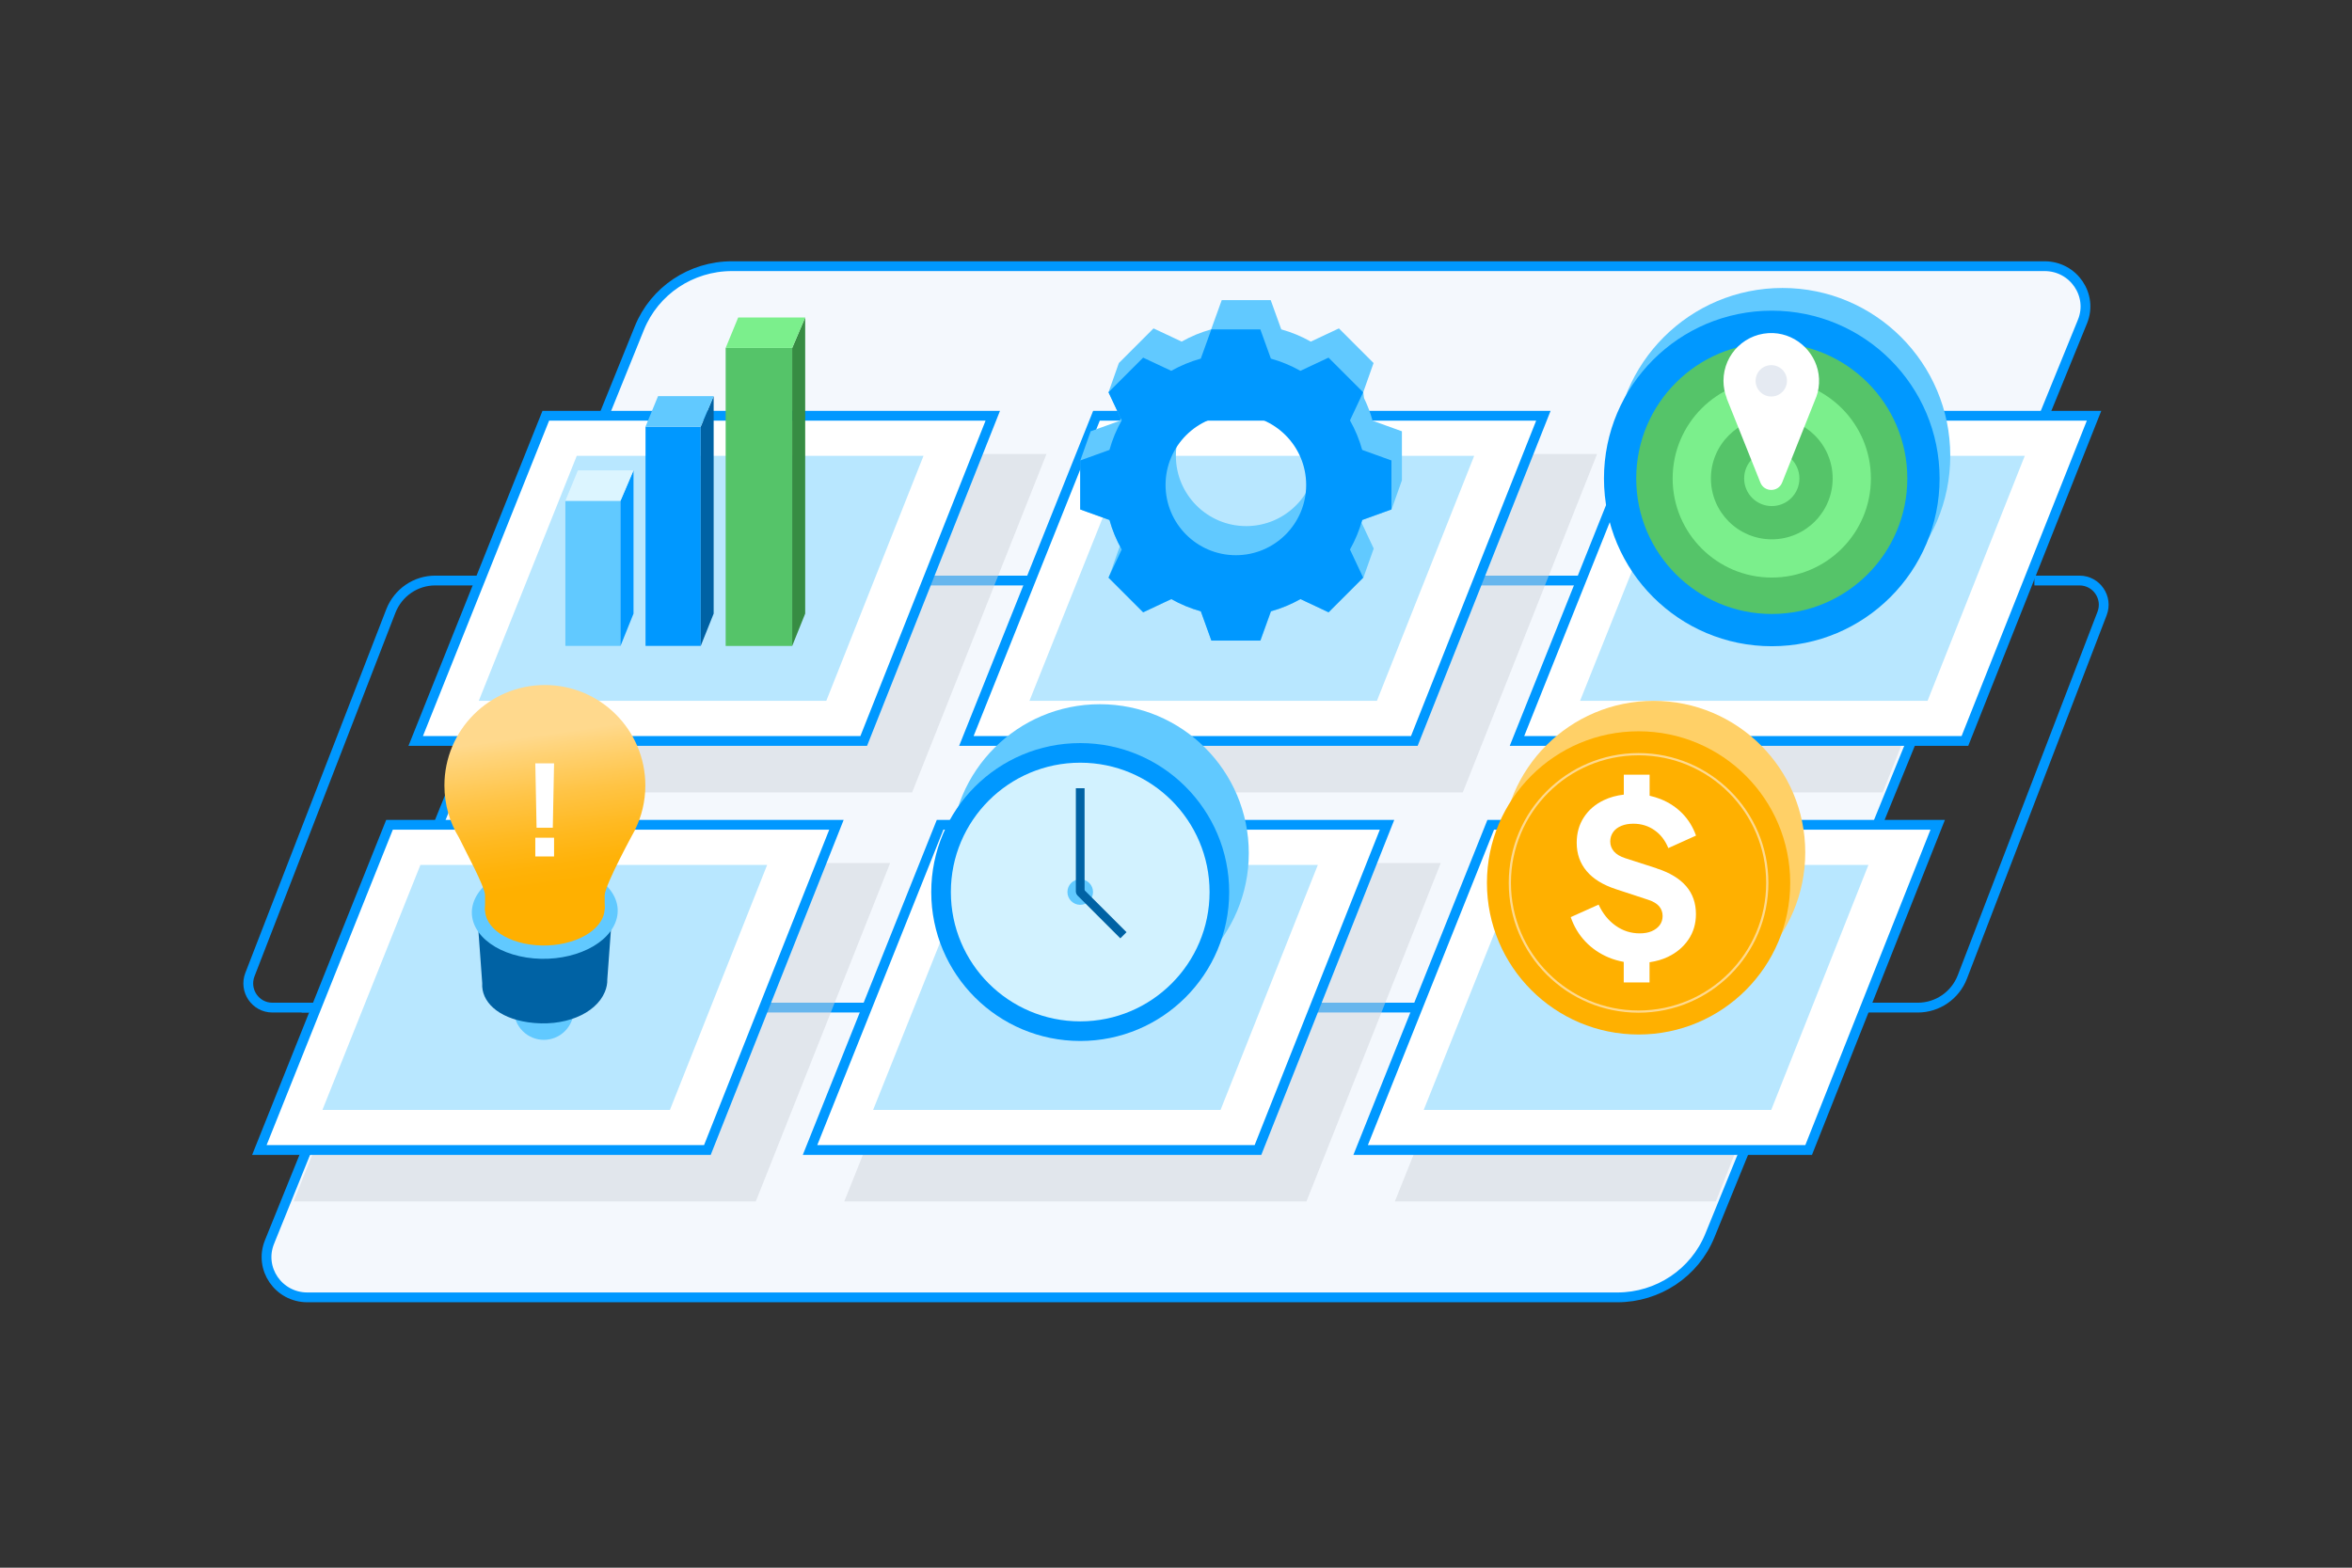 <svg width="180" height="120" viewBox="0 0 180 120" fill="none" xmlns="http://www.w3.org/2000/svg">
<rect x="0" y="0" width="180" height="120" fill="#333333" stroke="none"/>
<path d="M159.373 24.614L159.373 24.615L130.853 94.587C129.689 97.439 126.893 99.308 123.776 99.308H23.527C21.307 99.308 19.805 97.099 20.623 95.078L20.651 95.011V95.005L48.932 25.111C50.09 22.25 52.891 20.375 56.013 20.375H156.473C158.694 20.375 160.2 22.594 159.373 24.614Z" fill="#F4F8FD" stroke="#0098FF" stroke-width="0.75"/>
<path d="M154.87 44.437H33.302C31.807 44.437 30.463 45.364 29.914 46.767L19.128 74.598C18.655 75.817 19.548 77.128 20.844 77.128H23.666" stroke="#0098FF" stroke-width="0.75" stroke-miterlimit="10"/>
<path d="M23.086 77.128H146.774C148.28 77.128 149.635 76.196 150.18 74.783L160.873 46.962C161.343 45.748 160.447 44.437 159.146 44.437H155.691" stroke="#0098FF" stroke-width="0.75" stroke-miterlimit="10"/>
<g style="mix-blend-mode:multiply" opacity="0.5">
<path d="M32.832 66.064H68.121L57.84 91.965H22.47L32.832 66.064Z" fill="#CDD3DB"/>
</g>
<g style="mix-blend-mode:multiply" opacity="0.5">
<path d="M44.799 34.751H80.088L69.806 60.652H34.436L44.799 34.751Z" fill="#CDD3DB"/>
</g>
<g style="mix-blend-mode:multiply" opacity="0.5">
<path d="M74.97 66.064H110.259L99.983 91.965H64.613L74.97 66.064Z" fill="#CDD3DB"/>
</g>
<g style="mix-blend-mode:multiply" opacity="0.5">
<path d="M86.936 34.751H122.225L111.949 60.652H76.579L86.936 34.751Z" fill="#CDD3DB"/>
</g>
<g style="mix-blend-mode:multiply" opacity="0.5">
<path d="M117.114 66.064H141.591L131.314 91.965H106.751L117.114 66.064Z" fill="#CDD3DB"/>
</g>
<g style="mix-blend-mode:multiply" opacity="0.5">
<path d="M129.074 34.751H154.361L144.084 60.652H118.717L129.074 34.751Z" fill="#CDD3DB"/>
</g>
<path d="M54.136 88.028H19.849L29.809 63.136H64.013L54.136 88.028Z" fill="white" stroke="#0098FF" stroke-width="0.75"/>
<path d="M32.175 66.204H58.711L51.27 84.96H24.675L32.175 66.204Z" fill="#B8E7FF"/>
<path d="M66.102 56.715H31.815L41.77 31.823H75.978L66.102 56.715Z" fill="white" stroke="#0098FF" stroke-width="0.75"/>
<path d="M44.141 34.891H70.677L63.236 53.647H36.641L44.141 34.891Z" fill="#B8E7FF"/>
<path d="M96.273 88.028H61.992L71.946 63.136H106.15L96.273 88.028Z" fill="white" stroke="#0098FF" stroke-width="0.75"/>
<path d="M74.32 66.204H100.855L93.409 84.96H66.82L74.32 66.204Z" fill="#B8E7FF"/>
<path d="M108.24 56.715H73.958L83.913 31.823H118.116L108.24 56.715Z" fill="white" stroke="#0098FF" stroke-width="0.75"/>
<path d="M86.285 34.891H112.821L105.375 53.647H78.785L86.285 34.891Z" fill="#B8E7FF"/>
<path d="M138.417 88.028H104.13L114.085 63.136H148.293L138.417 88.028Z" fill="white" stroke="#0098FF" stroke-width="0.75"/>
<path d="M116.457 66.204H142.993L135.552 84.96H108.957L116.457 66.204Z" fill="#B8E7FF"/>
<path d="M150.377 56.715H116.096L126.05 31.823H160.259L150.377 56.715Z" fill="white" stroke="#0098FF" stroke-width="0.75"/>
<path d="M128.423 34.891H154.958L147.517 53.647H120.923L128.423 34.891Z" fill="#B8E7FF"/>
<path d="M60.626 26.633H55.536V49.445H60.626V26.633Z" fill="#55C469"/>
<path d="M61.622 46.97L60.627 49.445V26.633L61.622 24.303V46.97Z" fill="#378C43"/>
<path d="M55.536 26.633H60.626L61.621 24.303H56.494L55.536 26.633Z" fill="#7BEF8C"/>
<path d="M53.627 32.653H49.403V49.44H53.627V32.653Z" fill="#0098FF"/>
<path d="M54.617 46.97L53.627 49.445V32.653L54.617 30.323V46.97Z" fill="#0062A4"/>
<path d="M49.403 32.653H53.627L54.617 30.323H50.361L49.403 32.653Z" fill="#61C9FF"/>
<path d="M47.493 38.335H43.269V49.44H47.493V38.335Z" fill="#61C9FF"/>
<path d="M48.483 46.97L47.488 49.445V38.335L48.483 36.005V46.97Z" fill="#0098FF"/>
<path d="M43.269 38.335H47.487L48.483 36.005H44.227L43.269 38.335Z" fill="#DCF5FF"/>
<path d="M136.412 47.729C143.505 47.729 149.255 41.979 149.255 34.886C149.255 27.793 143.505 22.043 136.412 22.043C129.32 22.043 123.57 27.793 123.57 34.886C123.57 41.979 129.32 47.729 136.412 47.729Z" fill="#61C9FF"/>
<path d="M135.595 49.466C142.688 49.466 148.438 43.717 148.438 36.624C148.438 29.531 142.688 23.781 135.595 23.781C128.502 23.781 122.753 29.531 122.753 36.624C122.753 43.717 128.502 49.466 135.595 49.466Z" fill="#0098FF"/>
<path d="M135.595 46.997C141.323 46.997 145.968 42.353 145.968 36.624C145.968 30.895 141.323 26.25 135.595 26.25C129.866 26.25 125.221 30.895 125.221 36.624C125.221 42.353 129.866 46.997 135.595 46.997Z" fill="#55C469"/>
<path d="M135.595 44.21C139.785 44.21 143.181 40.813 143.181 36.624C143.181 32.434 139.785 29.038 135.595 29.038C131.405 29.038 128.009 32.434 128.009 36.624C128.009 40.813 131.405 44.21 135.595 44.21Z" fill="#7BEF8C"/>
<path d="M135.596 41.283C138.169 41.283 140.255 39.197 140.255 36.624C140.255 34.05 138.169 31.964 135.596 31.964C133.023 31.964 130.937 34.05 130.937 36.624C130.937 39.197 133.023 41.283 135.596 41.283Z" fill="#55C469"/>
<path d="M135.596 38.738C136.764 38.738 137.71 37.791 137.71 36.624C137.71 35.456 136.764 34.509 135.596 34.509C134.428 34.509 133.481 35.456 133.481 36.624C133.481 37.791 134.428 38.738 135.596 38.738Z" fill="#7BEF8C"/>
<path d="M84.171 76.707C90.467 76.707 95.571 71.602 95.571 65.306C95.571 59.009 90.467 53.905 84.171 53.905C77.874 53.905 72.77 59.009 72.77 65.306C72.77 71.602 77.874 76.707 84.171 76.707Z" fill="#61C9FF"/>
<path d="M82.67 79.682C88.966 79.682 94.07 74.578 94.07 68.281C94.07 61.985 88.966 56.88 82.67 56.88C76.373 56.88 71.269 61.985 71.269 68.281C71.269 74.578 76.373 79.682 82.67 79.682Z" fill="#0098FF"/>
<path d="M82.669 78.181C88.137 78.181 92.569 73.749 92.569 68.281C92.569 62.814 88.137 58.381 82.669 58.381C77.202 58.381 72.77 62.814 72.77 68.281C72.77 73.749 77.202 78.181 82.669 78.181Z" fill="#D2F2FF"/>
<path d="M82.67 69.26C83.211 69.26 83.65 68.822 83.65 68.281C83.65 67.74 83.211 67.302 82.67 67.302C82.129 67.302 81.691 67.74 81.691 68.281C81.691 68.822 82.129 69.26 82.67 69.26Z" fill="#61C9FF"/>
<path d="M86.212 71.354L85.74 71.825L82.484 68.569C82.354 68.439 82.354 68.226 82.484 68.097C82.613 67.968 82.826 67.968 82.955 68.097L86.212 71.354Z" fill="#0062A4"/>
<path d="M82.336 60.334H83.004V68.243C83.004 68.426 82.853 68.577 82.67 68.577C82.487 68.577 82.336 68.426 82.336 68.243V60.334Z" fill="#0062A4"/>
<path d="M43.237 78.926C44.13 78.033 44.13 76.585 43.237 75.692C42.344 74.799 40.896 74.799 40.003 75.692C39.11 76.585 39.11 78.033 40.003 78.926C40.896 79.819 42.344 79.819 43.237 78.926Z" fill="#61C9FF"/>
<path d="M46.816 70.428L36.556 70.471L36.905 75.254C36.814 76.653 38.089 77.912 40.413 78.251C43.157 78.649 45.584 77.616 46.288 75.932C46.423 75.609 46.487 75.281 46.477 74.969L46.81 70.428H46.816Z" fill="#0062A4"/>
<path d="M43.083 66.263C40.097 65.801 37.057 67.001 36.288 68.943C35.518 70.885 37.315 72.833 40.301 73.296C43.287 73.758 46.327 72.558 47.096 70.616C47.866 68.674 46.069 66.726 43.083 66.263Z" fill="#61C9FF"/>
<path d="M42.835 66.871C40.387 66.516 37.896 67.442 37.266 68.938C36.637 70.439 38.111 71.94 40.559 72.3C43.007 72.655 45.498 71.73 46.127 70.234C46.757 68.733 45.283 67.232 42.835 66.871Z" fill="#FFB000"/>
<path d="M37.121 69.691V68.534C37.121 67.872 35.555 65.026 35.13 64.122C34.42 62.96 34.011 61.588 34.011 60.125C34.011 55.88 37.454 52.436 41.699 52.436C45.944 52.436 49.388 55.88 49.388 60.125C49.388 61.346 49.103 62.497 48.597 63.52C48.597 63.52 48.597 63.525 48.597 63.53C48.597 63.53 46.278 67.743 46.278 68.534V69.589" fill="url(#paint0_linear_1839_3287)"/>
<path d="M41.064 63.358L40.967 58.43H42.403L42.306 63.358H41.064ZM40.967 65.559V64.122H42.403V65.559H40.967Z" fill="white"/>
<path d="M126.552 76.857C132.961 76.857 138.157 71.662 138.157 65.252C138.157 58.843 132.961 53.647 126.552 53.647C120.143 53.647 114.947 58.843 114.947 65.252C114.947 71.662 120.143 76.857 126.552 76.857Z" fill="#FFD067"/>
<path d="M125.401 79.187C131.81 79.187 137.006 73.991 137.006 67.582C137.006 61.172 131.81 55.977 125.401 55.977C118.992 55.977 113.796 61.172 113.796 67.582C113.796 73.991 118.992 79.187 125.401 79.187Z" fill="#FFB000"/>
<path d="M125.401 77.433C130.842 77.433 135.252 73.022 135.252 67.582C135.252 62.141 130.842 57.73 125.401 57.73C119.96 57.73 115.55 62.141 115.55 67.582C115.55 73.022 119.96 77.433 125.401 77.433Z" stroke="#FFD98D" stroke-width="0.17" stroke-miterlimit="10"/>
<path d="M126.778 66.463L124.373 65.688C123.991 65.564 123.706 65.392 123.518 65.177C123.33 64.956 123.233 64.703 123.233 64.413C123.233 64.144 123.308 63.907 123.453 63.697C123.599 63.487 123.808 63.331 124.077 63.218C124.346 63.105 124.653 63.052 125.003 63.052C125.611 63.052 126.149 63.218 126.617 63.547C127.09 63.875 127.44 64.332 127.677 64.918L129.797 63.961C129.56 63.299 129.21 62.734 128.747 62.261C128.279 61.787 127.731 61.427 127.09 61.169C126.816 61.061 126.536 60.975 126.246 60.91V59.301H124.271V60.824C123.712 60.889 123.206 61.029 122.743 61.249C122.087 61.561 121.576 62.002 121.215 62.562C120.849 63.121 120.666 63.773 120.666 64.515C120.666 65.354 120.919 66.075 121.425 66.678C121.931 67.281 122.678 67.738 123.679 68.066L126.133 68.873C126.515 68.997 126.794 69.164 126.972 69.368C127.149 69.578 127.241 69.825 127.241 70.116C127.241 70.385 127.166 70.616 127.02 70.815C126.875 71.009 126.671 71.165 126.412 71.278C126.154 71.391 125.847 71.445 125.487 71.445C124.814 71.445 124.201 71.251 123.647 70.858C123.093 70.466 122.657 69.928 122.345 69.244L120.209 70.202C120.456 70.918 120.828 71.542 121.328 72.069C121.828 72.596 122.42 73 123.109 73.29C123.48 73.446 123.868 73.554 124.266 73.629V75.2H126.24V73.656C126.757 73.581 127.225 73.446 127.65 73.242C128.317 72.924 128.839 72.478 129.221 71.913C129.603 71.348 129.791 70.697 129.791 69.971C129.791 69.131 129.544 68.416 129.043 67.835C128.543 67.254 127.79 66.796 126.784 66.473L126.778 66.463Z" fill="white"/>
<path d="M105.045 32.206C104.878 31.604 104.658 31.023 104.389 30.474L104.33 30.022L105.12 27.789L102.468 25.137L100.316 26.148C99.611 25.75 98.852 25.433 98.056 25.212L97.249 22.974H93.499L92.692 25.212C91.896 25.433 91.137 25.75 90.432 26.148L88.28 25.137L85.628 27.789L84.837 30.022L85.768 32.002C85.746 32.072 85.725 32.136 85.708 32.206L83.47 33.013L82.679 35.246V38.996L84.918 39.803C85.111 40.508 85.38 41.181 85.719 41.81L85.638 41.988L84.848 44.221L87.5 46.873L89.652 45.861C90.357 46.26 91.116 46.577 91.912 46.798L92.719 49.036H96.469L97.276 46.798C98.072 46.577 98.831 46.26 99.536 45.861L101.688 46.873L104.34 44.221L105.131 41.988L104.2 40.008C104.222 39.938 104.243 39.873 104.26 39.803L106.498 38.996L107.289 36.764V33.013L105.05 32.206H105.045ZM95.371 40.271C92.401 40.271 89.991 37.861 89.991 34.891C89.991 31.921 92.401 29.511 95.371 29.511C98.341 29.511 100.752 31.921 100.752 34.891C100.752 37.861 98.341 40.271 95.371 40.271Z" fill="#61C9FF"/>
<path d="M106.488 38.996V35.246L104.25 34.439C104.029 33.643 103.712 32.884 103.314 32.179L104.325 30.027L101.673 27.375L99.52 28.386C98.816 27.988 98.057 27.671 97.261 27.45L96.454 25.212H92.704L91.897 27.45C91.1 27.671 90.342 27.988 89.637 28.386L87.485 27.375L84.832 30.027L85.844 32.179C85.446 32.884 85.128 33.643 84.908 34.439L82.669 35.246V38.996L84.908 39.803C85.128 40.6 85.446 41.358 85.844 42.063L84.832 44.215L87.485 46.868L89.637 45.856C90.342 46.254 91.1 46.572 91.897 46.792L92.704 49.031H96.454L97.261 46.792C98.057 46.572 98.816 46.254 99.52 45.856L101.673 46.868L104.325 44.215L103.314 42.063C103.712 41.358 104.029 40.6 104.25 39.803L106.488 38.996ZM94.581 42.499C91.611 42.499 89.201 40.089 89.201 37.119C89.201 34.149 91.611 31.738 94.581 31.738C97.551 31.738 99.962 34.149 99.962 37.119C99.962 40.089 97.551 42.499 94.581 42.499Z" fill="#0098FF"/>
<path d="M139.001 30.388C139.157 29.958 139.232 29.484 139.211 28.995C139.13 27.122 137.586 25.578 135.713 25.497C133.621 25.411 131.899 27.079 131.899 29.151C131.899 29.619 131.99 30.071 132.152 30.485H132.141L134.724 36.941C135.025 37.689 136.085 37.689 136.386 36.941L138.909 30.609C138.942 30.539 138.969 30.463 138.995 30.393L139.001 30.388Z" fill="white"/>
<path d="M135.557 30.437C136.268 30.437 136.843 29.861 136.843 29.151C136.843 28.441 136.268 27.865 135.557 27.865C134.847 27.865 134.272 28.441 134.272 29.151C134.272 29.861 134.847 30.437 135.557 30.437Z" fill="#E5EAF2" stroke="white" stroke-width="0.17" stroke-miterlimit="10"/>
<defs>
<linearGradient id="paint0_linear_1839_3287" x1="42.781" y1="67.738" x2="41.129" y2="56.159" gradientUnits="userSpaceOnUse">
<stop stop-color="#FFB000"/>
<stop offset="0.13" stop-color="#FFB208"/>
<stop offset="0.34" stop-color="#FFB920"/>
<stop offset="0.6" stop-color="#FFC446"/>
<stop offset="0.9" stop-color="#FFD47B"/>
<stop offset="0.99" stop-color="#FFD98D"/>
</linearGradient>
</defs>
</svg>
